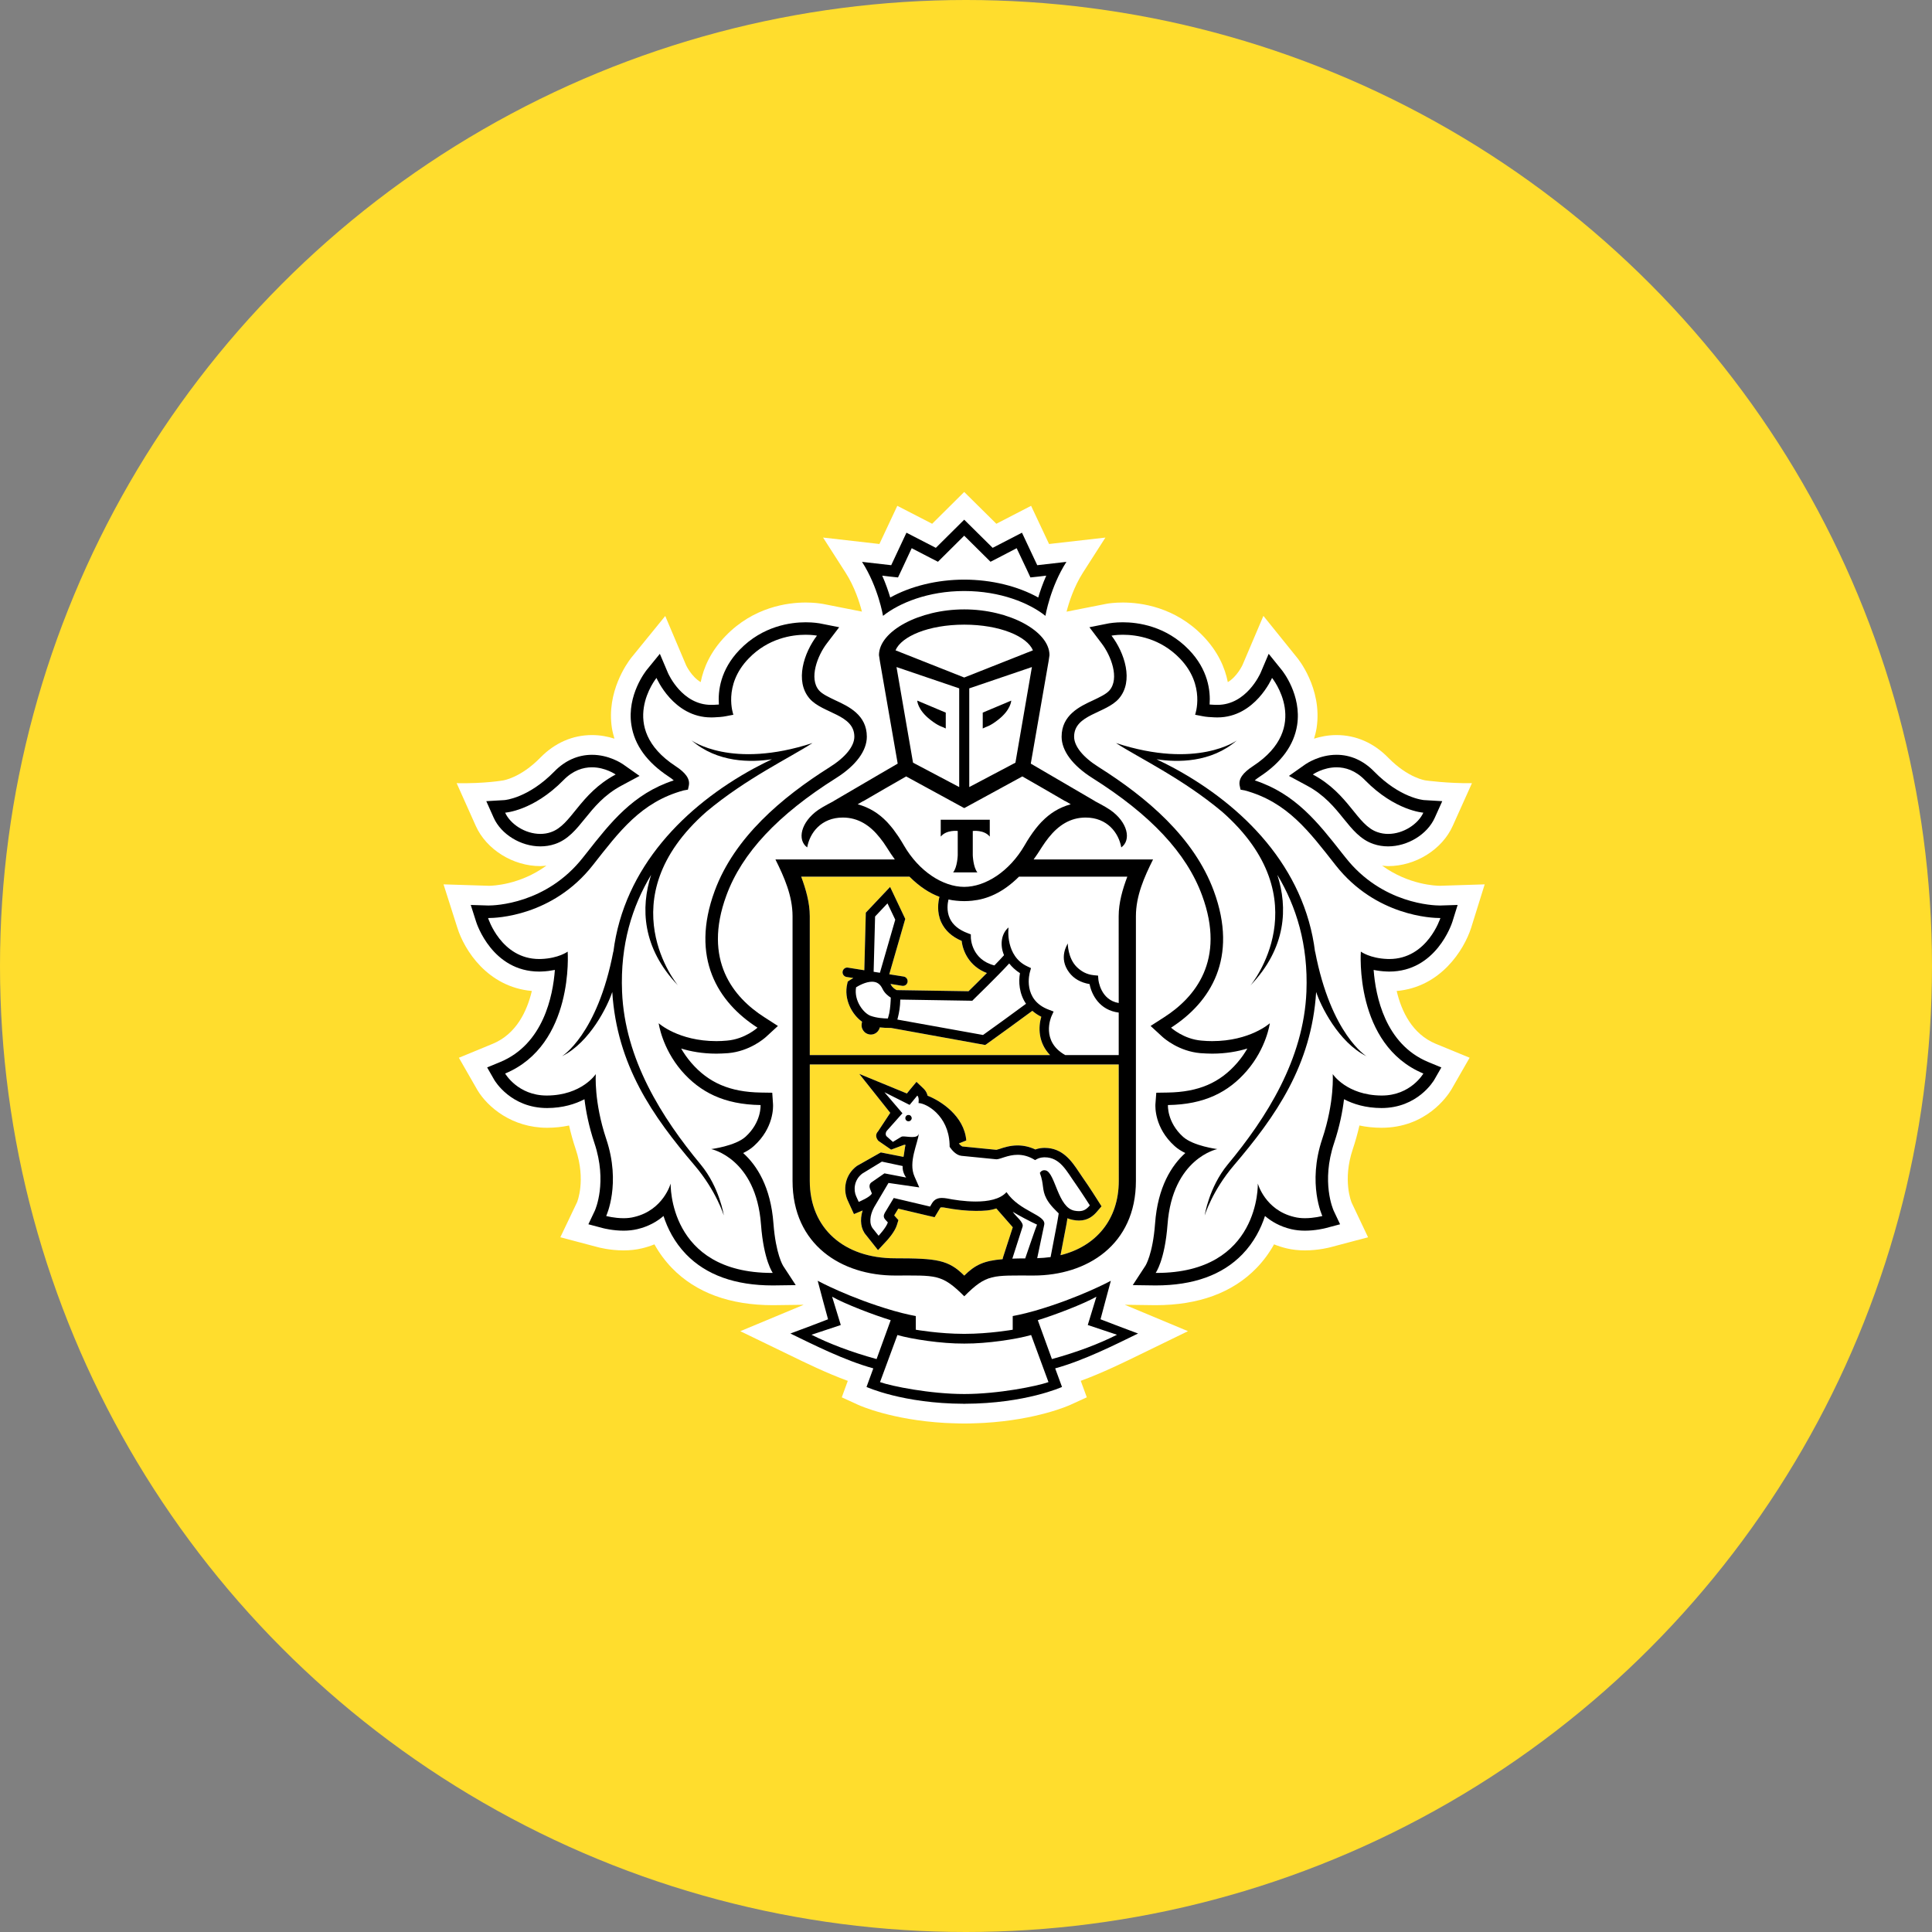 <svg width="512" height="512" viewBox="0 0 512 512" fill="none" xmlns="http://www.w3.org/2000/svg">
    <rect x="0" y="0" width="512" height="512" fill="#808080" stroke="none"/>
    <circle cx="256" cy="256" r="256" fill="#FFDD2D"/>
    <path fill-rule="evenodd" clip-rule="evenodd" d="M389.878 245.847L393.458 234.365L381.612 234.741C380.612 234.741 373.337 234.53 366.278 229.406C366.807 229.45 367.329 229.529 367.871 229.529C375.136 229.529 382.171 225.147 384.985 218.874L390.08 207.55C383.686 207.636 377.845 206.825 377.845 206.825C377.797 206.822 373.191 206.224 367.868 200.772C364.05 196.868 359.324 194.8 354.206 194.8C351.964 194.8 349.961 195.207 348.235 195.754C348.508 194.835 348.757 193.905 348.91 192.944C350.535 182.345 343.731 174.264 343.728 174.271L334.815 163.217L329.291 176.202C329.274 176.243 327.875 179.289 325.384 180.772C324.634 176.954 322.781 172.664 318.83 168.563C311.374 160.834 302.302 159.675 297.556 159.675C295.355 159.675 293.782 159.918 293.403 159.98L282.648 162.099C283.269 159.692 284.593 155.495 287.009 151.725L292.942 142.465L278.011 144.164L273.251 134.046L264.042 138.804L255.522 130.375L247.03 138.804L237.796 134.046L233.05 144.164L218.123 142.458L224.066 151.728C226.486 155.495 227.803 159.682 228.417 162.082L218.153 160.055L217.802 160C217.287 159.918 215.727 159.675 213.516 159.675C208.77 159.675 199.701 160.834 192.263 168.559C188.304 172.658 186.448 176.954 185.691 180.772C183.214 179.302 181.828 176.305 181.828 176.305L176.294 163.244L167.245 174.367C166.136 175.799 160.684 183.398 162.165 192.958C162.318 193.912 162.567 194.835 162.833 195.754C161.117 195.204 159.114 194.8 156.876 194.8C151.754 194.8 147.029 196.868 143.204 200.772C137.895 206.2 133.319 206.815 133.357 206.815C133.357 206.815 128.512 207.69 121.019 207.55L126.086 218.874C128.907 225.147 135.946 229.529 143.197 229.529C143.743 229.529 144.265 229.45 144.801 229.406C137.758 234.53 130.484 234.741 129.603 234.745L117.542 234.365L121.196 245.844C123.039 251.76 129.18 261.56 140.945 262.617C139.665 267.99 136.83 274.016 130.6 276.607L121.609 280.316L126.512 288.868C129.276 293.479 135.772 298.873 145.016 298.873C147.015 298.866 148.947 298.665 150.809 298.268C151.284 300.374 151.877 302.486 152.58 304.581C155.33 312.792 152.959 318.514 152.935 318.579L148.496 327.89L158.401 330.504C158.524 330.542 161.516 331.369 165.263 331.369C166.959 331.369 168.59 331.192 170.108 330.826C171.258 330.556 172.367 330.2 173.431 329.766C174.714 332.07 176.27 334.172 178.086 336.056C184.432 342.581 193.429 345.886 204.819 345.886H204.857L212.991 345.78L196.186 352.781L208.944 358.957C213.581 361.22 219.075 363.896 224.674 365.944L223.08 370.309L227.475 372.319C227.867 372.497 236.326 376.284 250.38 377.091C250.38 377.091 253.772 377.248 255.642 377.248C257.508 377.248 260.862 377.08 260.862 377.08C274.824 376.253 283.215 372.497 283.607 372.319L288.015 370.305L286.408 365.934C292.161 363.825 297.863 361.042 302.305 358.868L314.827 352.774L298.078 345.78L306.246 345.886C317.653 345.886 326.65 342.577 332.986 336.046C334.795 334.179 336.347 332.08 337.637 329.766C338.705 330.2 339.821 330.556 340.974 330.833C342.489 331.192 344.116 331.369 345.812 331.369C349.494 331.369 352.52 330.553 352.599 330.525L362.548 327.89L358.215 318.749C358.113 318.514 355.742 312.792 358.491 304.574C359.191 302.479 359.781 300.37 360.262 298.268C362.129 298.665 364.077 298.866 366.094 298.873C377.872 298.873 383.519 290.574 384.61 288.772L389.464 280.309L380.479 276.614C374.232 274.016 371.4 267.993 370.133 262.623C381.745 261.612 387.972 251.801 389.878 245.847Z" fill="white"/>
    <path fill-rule="evenodd" clip-rule="evenodd" d="M255.522 165.538C246.006 165.549 238.867 168.669 237.318 172.347L255.522 179.546L273.732 172.347C272.19 168.669 265.052 165.549 255.522 165.538Z" fill="white"/>
    <path fill-rule="evenodd" clip-rule="evenodd" d="M255.716 356.057H255.351C249.585 356.095 241.638 354.912 237.82 353.791L233.214 366.267C236.247 367.351 246.531 369.426 255.543 369.426C264.537 369.426 274.824 367.351 277.854 366.267L273.258 353.791C269.419 354.912 261.483 356.095 255.716 356.057Z" fill="white"/>
    <path fill-rule="evenodd" clip-rule="evenodd" d="M290.547 343.645C287.122 345.586 279.472 348.505 275.026 349.859L278.759 360.165C285.641 358.281 291.325 356.083 296.013 353.725L288.261 351.144L290.547 343.645Z" fill="white"/>
    <path fill-rule="evenodd" clip-rule="evenodd" d="M220.52 343.645L222.813 351.144L215.054 353.725C219.736 356.083 225.444 358.281 232.302 360.165L236.042 349.859C231.603 348.505 223.943 345.586 220.52 343.645Z" fill="white"/>
    <path fill-rule="evenodd" clip-rule="evenodd" d="M255.524 153.608C262.7 153.608 269.732 155.327 275.144 158.346C275.639 156.688 276.331 154.671 277.27 152.555L275.219 152.801L273.076 153.027L272.169 151.068L269.429 145.278L264.444 147.883L262.499 148.87L260.946 147.339L255.524 141.966L250.113 147.339L248.567 148.87L246.626 147.883L241.61 145.278L238.911 151.068L237.983 153.027L235.84 152.801L233.8 152.555C234.738 154.671 235.424 156.688 235.926 158.346C241.358 155.327 248.383 153.608 255.524 153.608Z" fill="white"/>
    <path fill-rule="evenodd" clip-rule="evenodd" d="M365.057 220.532C365.989 220.853 366.934 220.997 367.872 220.997C371.933 220.997 375.853 218.365 377.201 215.36C377.201 215.36 369.762 214.909 361.761 206.77C359.212 204.135 356.517 203.345 354.203 203.345C350.611 203.345 347.915 205.242 347.915 205.242C357.581 210.4 359.554 218.669 365.057 220.532Z" fill="white"/>
    <path fill-rule="evenodd" clip-rule="evenodd" d="M143.193 220.997C144.132 220.997 145.08 220.853 145.991 220.529C151.509 218.669 153.498 210.4 163.15 205.246C163.15 205.246 160.448 203.345 156.876 203.345C154.549 203.345 151.857 204.135 149.297 206.774C141.306 214.909 133.871 215.364 133.871 215.364C135.206 218.365 139.136 220.997 143.193 220.997Z" fill="white"/>
    <path fill-rule="evenodd" clip-rule="evenodd" d="M362.133 279.913C354.657 276.217 349.931 266.414 348.792 262.883C347.55 282.326 338.078 295.814 327.005 308.803C321.26 315.536 319.253 322.082 319.253 322.082C319.253 322.082 320.362 314.665 325.33 308.628C335.662 296.196 345.482 280.712 346.212 262.815C346.714 250.318 343.51 240.19 338.504 231.839C341.306 240.535 340.906 251.183 331.404 261.123C331.404 261.123 350.327 238.409 323.87 215.121C313.286 206.258 301.695 200.785 295.734 196.909C317.281 203.951 327.804 196.198 327.804 196.198C320.925 202.173 312.016 202.071 306.489 201.209C307.99 201.941 309.55 202.707 311.225 203.609C329.394 213.494 345.721 229.761 348.505 252.287V252.116C352.729 274.235 362.133 279.913 362.133 279.913ZM367.667 254.139C367.834 254.15 367.978 254.15 368.148 254.15C378.275 254.15 381.708 243.283 381.708 243.283H381.51C379.65 243.283 364.593 242.846 353.947 229.293C346.946 220.382 341.2 212.547 329.862 209.464L328.746 209.266L328.503 208.128C328.19 206.395 329.38 204.764 332.072 203.011C347.724 192.746 337.092 179.651 337.092 179.651C337.092 179.651 332.625 190.121 322.628 190.121C322.386 190.121 322.133 190.107 321.884 190.107C320.751 190.049 319.653 190.008 318.551 189.772L316.708 189.413C316.708 189.413 319.561 181.644 312.678 174.514C307.495 169.13 301.19 168.214 297.549 168.214C295.714 168.214 294.55 168.45 294.55 168.45C298.006 172.975 300.504 180.489 296.515 185.124C293.066 189.106 284.641 189.297 284.641 195.234C284.641 197.75 286.985 200.683 291.196 203.318C303.858 211.306 316.428 221.91 321.659 236.116C328.19 253.832 320.83 265.597 310.327 272.341C310.327 272.341 313.624 275.38 318.397 275.77C319.373 275.862 320.321 275.906 321.205 275.906C331.291 275.906 336.508 271.169 336.508 271.169C336.508 271.169 335.645 277.714 330.401 283.792C325.556 289.401 319.206 292.71 309.505 292.847C309.505 292.847 309.201 297.352 313.494 301.255C316.244 303.716 322.583 304.516 322.583 304.516C322.583 304.516 310.706 306.93 309.396 324.505C308.683 334.028 306.253 337.338 306.253 337.338H306.465C334.031 337.338 333.325 313.653 333.325 313.653C333.325 313.653 335.242 320.667 342.933 322.496C343.861 322.738 344.854 322.834 345.799 322.834C348.273 322.834 350.426 322.25 350.426 322.25C350.426 322.25 346.396 313.742 350.392 301.84C353.705 291.961 353.173 284.643 353.173 284.643C353.173 284.643 356.882 290.269 366.094 290.321H366.186C373.853 290.321 377.194 284.499 377.194 284.499C358.816 276.853 360.631 252.188 360.631 252.188C360.631 252.188 363.016 253.972 367.667 254.139Z" fill="white"/>
    <path fill-rule="evenodd" clip-rule="evenodd" d="M184.044 308.803C172.971 295.814 163.503 282.326 162.251 262.883C161.108 266.414 156.399 276.217 148.927 279.913C148.927 279.913 158.32 274.235 162.541 252.116V252.287C165.335 229.765 181.659 213.494 199.831 203.612C201.496 202.703 203.069 201.941 204.56 201.213C199.036 202.071 190.127 202.173 183.252 196.198C183.252 196.198 193.775 203.951 215.315 196.909C209.354 200.789 197.774 206.258 187.19 215.121C160.726 238.409 179.652 261.126 179.652 261.126C170.136 251.183 169.754 240.539 172.552 231.839C167.539 240.19 164.336 250.318 164.851 262.815C165.574 280.712 175.391 296.193 185.702 308.632C190.694 314.665 191.816 322.079 191.816 322.079C191.816 322.079 189.786 315.536 184.044 308.803ZM188.473 304.516C188.473 304.516 194.815 303.72 197.569 301.252C201.858 297.352 201.551 292.847 201.551 292.847C191.851 292.71 185.504 289.401 180.632 283.795C175.418 277.714 174.551 271.169 174.551 271.169C174.551 271.169 179.765 275.906 189.837 275.906C190.741 275.906 191.683 275.862 192.656 275.77C197.436 275.38 200.742 272.345 200.742 272.345C190.23 265.597 182.867 253.835 189.39 236.116C194.621 221.913 207.188 211.306 219.857 203.315C224.06 200.683 226.404 197.75 226.404 195.234C226.404 189.297 217.99 189.106 214.544 185.124C210.555 180.489 213.053 172.975 216.503 168.45C216.503 168.45 215.353 168.214 213.507 168.214C209.87 168.214 203.567 169.13 198.385 174.514C191.489 181.644 194.348 189.413 194.348 189.413L192.506 189.772C191.407 190.005 190.298 190.049 189.168 190.111C188.909 190.111 188.681 190.121 188.439 190.121C178.414 190.121 173.971 179.654 173.971 179.654C173.971 179.654 163.346 192.746 178.99 203.011C181.682 204.764 182.867 206.395 182.553 208.128L182.31 209.262L181.174 209.464C169.853 212.547 164.104 220.382 157.092 229.293C146.453 242.842 131.416 243.283 129.543 243.283H129.338C129.338 243.283 132.77 254.15 142.904 254.15C143.065 254.15 143.215 254.15 143.386 254.139C148.043 253.972 150.431 252.188 150.431 252.188C150.431 252.188 152.233 276.853 133.863 284.496C133.863 284.496 137.21 290.324 144.873 290.324H144.965C154.181 290.269 157.887 284.643 157.887 284.643C157.887 284.643 157.351 291.965 160.654 301.84C164.649 313.745 160.64 322.253 160.64 322.253C160.64 322.253 162.783 322.834 165.257 322.834C166.216 322.834 167.198 322.738 168.12 322.496C175.8 320.667 177.725 313.653 177.725 313.653C177.725 313.653 177.022 337.338 204.591 337.338H204.789C204.789 337.338 202.377 334.028 201.667 324.502C200.36 306.93 188.473 304.516 188.473 304.516Z" fill="white"/>
    <path fill-rule="evenodd" clip-rule="evenodd" d="M249.3 217.24H262.297V221.708C260.768 219.831 257.793 220.214 257.793 220.214V226.654C257.793 226.654 257.902 229.822 259.014 231.193H252.583C253.708 229.822 253.808 226.654 253.808 226.654V220.214C253.808 220.214 250.842 219.831 249.3 221.708V217.24ZM235.14 217.91C235.594 218.395 236.038 218.922 236.467 219.455C236.57 219.578 236.662 219.687 236.764 219.831C237.16 220.357 237.559 220.918 237.945 221.489C238.03 221.602 238.112 221.738 238.204 221.868C238.665 222.569 239.101 223.29 239.535 224.035C243.513 230.913 249.873 235.021 255.52 235.031C261.174 235.021 267.527 230.913 271.516 224.035C271.956 223.27 272.403 222.531 272.864 221.838C272.932 221.738 273.007 221.636 273.068 221.533C273.464 220.942 273.874 220.367 274.304 219.81C274.396 219.687 274.481 219.578 274.563 219.476C275.007 218.922 275.464 218.389 275.931 217.893C276.01 217.814 276.078 217.739 276.153 217.674C278.18 215.596 280.592 214.013 283.755 213.138L282.346 212.315H282.267L276.672 209.06L270.922 205.762L255.561 214.14L255.52 214.105L255.493 214.14L240.128 205.762L234.383 209.06L228.776 212.315H228.712L227.292 213.138C230.455 214.013 232.861 215.579 234.894 217.66C234.983 217.739 235.045 217.831 235.14 217.91Z" fill="white"/>
    <path fill-rule="evenodd" clip-rule="evenodd" d="M250.633 188.849V193.053L249.827 192.684C249.79 192.653 248.606 192.387 246.545 190.749C243.143 188.107 243.075 185.666 243.075 185.666L250.633 188.849ZM254.198 208.575V182.423L237.582 176.776L241.963 202.118L254.198 208.575Z" fill="white"/>
    <path fill-rule="evenodd" clip-rule="evenodd" d="M260.439 188.849L267.996 185.666C267.996 185.666 267.932 188.107 264.516 190.749C262.462 192.387 261.278 192.653 261.237 192.684L260.439 193.053V188.849ZM269.102 202.118L273.469 176.776L256.863 182.423V208.575L269.102 202.118Z" fill="white"/>
    <path fill-rule="evenodd" clip-rule="evenodd" d="M230.7 269.201C232.314 269.789 234.279 269.911 235.286 269.911C235.323 269.789 235.378 269.635 235.425 269.447C235.514 269.149 235.599 268.852 235.661 268.527C235.944 267.078 236.043 265.441 236.067 264.381C235.388 263.954 234.422 263.202 233.883 262.074C233.269 260.775 232.385 260.167 231.103 260.167C229.43 260.167 227.639 261.175 226.865 261.647C226.254 265.263 228.915 268.541 230.7 269.201Z" fill="white"/>
    <path fill-rule="evenodd" clip-rule="evenodd" d="M267.454 255.33C264.37 258.693 258.324 264.545 258.034 264.836L257.669 265.205L238.582 264.904C238.568 266.797 238.261 268.407 237.964 269.59C237.916 269.785 237.862 269.99 237.81 270.195L260.514 274.287C262.875 272.632 269.375 267.874 271.904 266.011C270.068 263.325 269.894 260.139 270.307 257.897C269.099 257.128 268.185 256.253 267.454 255.33Z" fill="white"/>
    <path fill-rule="evenodd" clip-rule="evenodd" d="M270.042 232.328C265.644 236.697 261.426 238.32 257.66 238.693C256.97 238.764 256.281 238.809 255.582 238.809H255.486C254.783 238.809 254.087 238.764 253.408 238.693C252.746 238.634 252.057 238.529 251.364 238.371C251.119 239.356 250.805 241.407 251.699 243.358C252.497 245.122 254.118 246.435 256.482 247.313L257.277 247.624L257.291 248.482C257.291 248.735 257.479 254.3 263.529 255.845C264.518 254.826 265.415 253.904 266.081 253.131C264.846 250.215 265.494 247.238 267.288 245.782C267.21 246.09 266.422 253.391 272.263 256.105L273.225 256.563L272.939 257.588C272.843 257.896 270.895 264.965 277.972 267.593L279.224 268.068L278.668 269.285C278.545 269.555 275.771 275.964 282.305 279.608H296.472V268.338C291.432 267.723 289.303 263.666 288.751 260.794C286.406 260.391 284.598 259.38 283.353 257.729C280.381 253.808 282.936 250.215 282.97 250.02C282.964 250.051 282.97 253.873 285.325 256.235C286.495 257.369 287.873 258.255 289.965 258.453L290.995 258.545L291.084 259.602C291.101 259.824 291.668 265.002 296.472 265.812L296.462 242.791C296.462 239.226 297.499 235.64 298.748 232.328H270.042Z" fill="white"/>
    <path fill-rule="evenodd" clip-rule="evenodd" d="M231.905 242.876L231.519 257.533L233.184 257.79L237.251 243.724L235.187 239.397L231.905 242.876Z" fill="white"/>
    <path fill-rule="evenodd" clip-rule="evenodd" d="M240.721 297.143C240.247 297.129 239.899 296.726 239.93 296.251C239.967 295.796 240.353 295.437 240.82 295.478C241.298 295.495 241.632 295.916 241.619 296.364C241.574 296.828 241.175 297.184 240.721 297.143ZM276.749 310.118C276.876 310.118 277.015 310.135 277.152 310.17C279.684 310.894 280.322 320.031 284.761 320.844C285.197 320.937 285.597 320.964 285.948 320.964C287.234 320.964 287.999 320.417 288.824 319.44C288.824 319.44 286.589 315.926 284.921 313.55C282.7 310.447 280.98 306.697 276.848 306.697C276.749 306.697 276.63 306.697 276.528 306.71C275.169 306.779 274.33 307.445 274.33 307.445C272.655 306.389 271.095 306.034 269.69 306.034C267.103 306.034 265.09 307.223 264.08 307.223H264.043L254.816 306.311C253.376 306.17 252.234 304.714 251.824 304.147C251.722 303.99 251.664 303.901 251.664 303.901C251.664 303.648 251.664 303.391 251.65 303.162C251.34 295.605 245.498 292.371 243.417 292.32C243.417 292.32 243.662 290.881 243.103 290.334L241.063 292.809L234.392 289.452L239.155 295.027L235.122 299.563C234.614 300.079 234.678 300.777 234.89 301.074L236.63 302.616L238.841 301.272C238.95 301.19 239.155 301.163 239.397 301.163C240.008 301.163 240.926 301.323 241.748 301.323C242.652 301.323 243.427 301.132 243.522 300.284C243.246 303.087 240.65 307.955 242.352 311.783L243.618 314.671L235.46 313.495L231.642 319.953C230.465 322.102 230.28 324.427 231.413 325.695L232.839 327.482C232.839 327.482 234.846 325.357 235.293 323.955L234.644 323.241C234.099 322.639 234.126 322.102 234.46 321.456L236.856 317.478L246.481 319.751L246.989 318.883C247.644 317.792 248.586 317.471 249.617 317.471C250.043 317.471 250.476 317.522 250.93 317.594C252.718 317.946 255.659 318.421 258.601 318.421C261.825 318.421 265.029 317.843 266.738 315.926C270.225 321.104 277.292 321.928 276.736 324.56L274.873 333.434C276.104 333.379 277.292 333.3 278.418 333.143L280.189 323.914C280.383 322.906 280.567 321.555 280.567 321.555C279.888 320.862 278.237 319.399 277.306 317.618C276.06 315.218 276.736 313.964 275.576 310.843C275.576 310.843 275.934 310.118 276.749 310.118Z" fill="white"/>
    <path fill-rule="evenodd" clip-rule="evenodd" d="M227.566 318.513C227.566 318.513 230.759 317.197 231.042 316.26L230.616 315.194C230.312 314.496 230.353 313.745 230.94 313.338L234.383 310.949L240.135 312.059C240.135 312.059 239.095 310.75 239.197 309.007L233.704 307.841L228.524 311.003C226.303 312.665 226.143 315.385 226.876 316.999L227.566 318.513Z" fill="white"/>
    <path fill-rule="evenodd" clip-rule="evenodd" d="M268.277 333.55C269.304 333.509 270.447 333.492 271.692 333.492C271.692 333.492 274.654 324.814 274.821 324.54C273.163 323.805 269.714 321.973 268.383 321.136C269.266 322.455 271.399 323.956 270.976 325.118L268.277 333.55Z" fill="white"/>
    <path fill-rule="evenodd" clip-rule="evenodd" d="M296.469 282.094H214.6V312.943C214.6 325.563 223.714 333.459 237.164 333.459C248.396 333.459 251.362 333.9 255.541 338.053C258.421 335.175 260.803 334.101 265.696 333.702L265.812 333.223L268.391 325.231C268.248 325.05 264.027 320.251 264.027 320.251C262.355 320.808 260.95 320.9 258.592 320.9C256.166 320.9 253.436 320.617 250.464 320.059C250.167 319.991 249.888 319.961 249.611 319.961C249.246 319.961 249.222 319.991 249.127 320.169L248.615 321.017L247.676 322.572L245.909 322.162L238.051 320.309L236.973 322.09L237.133 322.282L238.089 323.338L237.665 324.712C237.085 326.51 235.212 328.608 234.639 329.189L232.677 331.299L230.886 329.032L229.541 327.344C228.129 325.758 227.801 323.338 228.596 320.794C228.579 320.808 228.552 320.822 228.518 320.825L226.303 321.745L225.307 319.574L224.608 318.036C223.403 315.329 223.847 311.374 227.095 308.981L233.418 305.402L239.436 306.589C239.58 306.011 239.795 303.939 239.969 303.413C239.849 303.399 239.743 303.372 239.624 303.372L236.158 304.671L232.81 302.357C232.81 302.357 231.503 301.096 232.691 299.834L235.925 294.919L227.719 284.6L240.33 289.788L241.173 288.749L242.872 286.705L244.807 288.547C245.353 289.074 245.667 289.723 245.82 290.373C249.294 291.73 255.524 295.729 256.074 302.234L254.125 303.013V303.061C254.572 303.591 254.941 303.81 255.057 303.83L264.058 304.716C264.29 304.678 264.57 304.575 264.89 304.483C266.013 304.1 267.688 303.546 269.681 303.546C271.305 303.546 272.871 303.919 274.379 304.627C274.935 304.415 275.618 304.261 276.41 304.21L276.843 304.199C281.661 304.199 284.059 307.806 285.98 310.687C286.301 311.186 286.622 311.654 286.956 312.119C288.635 314.498 290.836 317.978 290.924 318.128L291.917 319.68L290.703 321.099C289.768 322.182 288.359 323.457 285.946 323.457C285.448 323.457 284.902 323.403 284.315 323.29C283.804 323.194 283.333 323.04 282.882 322.849C282.817 323.327 282.715 323.895 282.626 324.384L281.05 332.635C290.491 330.311 296.486 323.17 296.486 312.943L296.469 282.094Z" fill="#FFDD2D"/>
    <path fill-rule="evenodd" clip-rule="evenodd" d="M214.598 279.608H278.274C275.094 276.316 275.142 272.15 275.951 269.442C275.022 268.998 274.258 268.465 273.579 267.877C271.088 269.716 263.493 275.257 261.507 276.645L261.081 276.932L236.091 272.406H235.586C234.985 272.406 234.108 272.382 233.146 272.266C232.876 273.401 231.904 274.17 230.792 274.17C230.662 274.17 230.522 274.159 230.393 274.132C229.741 274.019 229.171 273.688 228.792 273.141C228.403 272.601 228.25 271.962 228.356 271.302L228.448 270.762C225.875 268.943 223.493 264.879 224.548 260.596L224.65 260.145L225.015 259.882C225.066 259.844 225.496 259.547 226.144 259.181L224.329 258.901C223.65 258.781 223.193 258.145 223.299 257.475C223.415 256.795 224.053 256.31 224.722 256.44L229.048 257.123L229.444 241.865L235.879 235.042L239.899 243.516L235.657 258.197L239.482 258.798C240.155 258.904 240.615 259.537 240.513 260.23C240.414 260.846 239.888 261.259 239.288 261.259C239.223 261.259 239.155 261.259 239.09 261.253L235.981 260.75C236.023 260.846 236.084 260.901 236.121 260.996C236.452 261.683 237.186 262.169 237.616 262.384L256.666 262.688C257.474 261.902 259.47 259.94 261.531 257.865C256.839 256.081 255.137 252.037 254.854 249.347C252.233 248.229 250.425 246.555 249.422 244.377C248.2 241.68 248.634 238.976 248.961 237.664C246.419 236.738 243.751 235.042 241.021 232.328H212.322C213.554 235.64 214.598 239.226 214.598 242.791V279.608Z" fill="#FFDD2D"/>
    <path fill-rule="evenodd" clip-rule="evenodd" d="M240.814 295.479C240.347 295.434 239.961 295.798 239.924 296.257C239.893 296.733 240.241 297.138 240.715 297.148C241.169 297.186 241.568 296.836 241.613 296.367C241.626 295.918 241.292 295.496 240.814 295.479Z" fill="black"/>
    <path fill-rule="evenodd" clip-rule="evenodd" d="M278.767 360.167L275.028 349.862C279.477 348.504 287.127 345.585 290.556 343.644L288.27 351.143L296.015 353.724C291.331 356.079 285.65 358.277 278.767 360.167ZM255.548 369.43C246.534 369.43 236.25 367.352 233.216 366.272L237.823 353.792C241.641 354.91 249.588 356.096 255.354 356.059H255.719C261.485 356.096 269.422 354.91 273.26 353.792L277.857 366.272C274.827 367.352 264.539 369.43 255.548 369.43ZM215.057 353.724L222.816 351.143L220.52 343.644C223.942 345.585 231.606 348.504 236.045 349.862L232.302 360.167C225.444 358.277 219.739 356.079 215.057 353.724ZM296.364 351.434L291.648 349.622L292.952 344.738L294.385 339.419C294.385 339.419 286.028 343.962 274.25 347.37C270.91 348.327 268.381 348.768 268.381 348.768V352.391C268.381 352.391 262.083 353.485 255.719 353.485H255.354C248.984 353.485 242.695 352.391 242.695 352.391V348.768C242.695 348.768 240.16 348.327 236.823 347.37C225.048 343.962 216.699 339.419 216.699 339.419L218.111 344.738L219.442 349.622L214.71 351.434L209.462 353.396C215.474 356.308 223.809 360.54 231.435 362.632L229.637 367.557C229.637 367.557 239.31 371.97 255.426 372.011V372.021H255.644V372.011C271.776 371.97 281.443 367.557 281.443 367.557L279.634 362.632C287.263 360.54 295.613 356.308 301.598 353.396L296.364 351.434Z" fill="black"/>
    <path fill-rule="evenodd" clip-rule="evenodd" d="M235.839 152.8L237.982 153.026L238.91 151.067L241.609 145.28L246.625 147.878L248.566 148.873L255.523 141.961L260.945 147.338L262.497 148.873L264.442 147.878L269.427 145.28L272.167 151.067L273.075 153.026L275.218 152.8L277.268 152.554C276.33 154.67 275.638 156.683 275.143 158.348C269.731 155.326 262.699 153.607 255.523 153.607C248.382 153.607 241.356 155.326 235.924 158.348C235.423 156.683 234.737 154.67 233.799 152.554L235.839 152.8ZM255.523 156.625C265.125 156.625 272.806 159.814 277.05 163.208C277.05 163.208 278.309 155.606 282.612 148.9L274.88 149.782L270.833 141.171L263.064 145.184L255.523 137.723L248.006 145.184L240.22 141.171L236.18 149.782L228.449 148.9C232.755 155.606 234.01 163.208 234.01 163.208C238.282 159.814 245.939 156.625 255.523 156.625Z" fill="black"/>
    <path fill-rule="evenodd" clip-rule="evenodd" d="M377.208 284.498C377.208 284.498 373.867 290.326 366.197 290.326H366.101C356.896 290.271 353.183 284.645 353.183 284.645C353.183 284.645 353.716 291.963 350.402 301.841C346.407 313.747 350.437 322.251 350.437 322.251C350.437 322.251 348.284 322.836 345.81 322.836C344.865 322.836 343.875 322.74 342.944 322.497C335.253 320.669 333.335 313.655 333.335 313.655C333.335 313.655 334.041 337.339 306.475 337.339H306.261C306.261 337.339 308.69 334.03 309.407 324.507C310.717 306.931 322.594 304.518 322.594 304.518C322.594 304.518 316.255 303.721 313.508 301.257C309.212 297.353 309.516 292.848 309.516 292.848C319.213 292.712 325.57 289.403 330.411 283.793C335.656 277.716 336.519 271.17 336.519 271.17C336.519 271.17 331.302 275.908 321.219 275.908C320.332 275.908 319.383 275.863 318.411 275.771C313.637 275.381 310.342 272.346 310.342 272.346C320.84 265.599 328.204 253.833 321.673 236.117C316.439 221.915 303.869 211.308 291.21 203.316C287 200.684 284.652 197.752 284.652 195.232C284.652 189.299 293.077 189.107 296.526 185.125C300.515 180.49 298.014 172.977 294.561 168.451C294.561 168.451 295.724 168.215 297.56 168.215C301.2 168.215 307.506 169.131 312.689 174.515C319.568 181.645 316.715 189.415 316.715 189.415L318.558 189.774C319.66 190.006 320.758 190.051 321.898 190.109C322.144 190.109 322.396 190.122 322.638 190.122C332.636 190.122 337.106 179.652 337.106 179.652C337.106 179.652 347.731 192.748 332.083 203.012C329.391 204.766 328.204 206.396 328.514 208.129L328.76 209.267L329.872 209.466C341.214 212.546 346.953 220.387 353.961 229.294C364.607 242.847 379.661 243.285 381.517 243.285H381.718C381.718 243.285 378.286 254.151 368.159 254.151C367.988 254.151 367.845 254.151 367.678 254.141C363.027 253.973 360.639 252.189 360.639 252.189C360.639 252.189 358.827 276.855 377.208 284.498ZM368.159 257.477C380.572 257.477 384.728 244.827 384.898 244.283L386.288 239.822L381.633 239.969H381.616C379.975 239.969 366.275 239.604 356.565 227.24L355.647 226.091C349.3 218.011 343.285 210.32 332.523 206.813C332.834 206.53 333.281 206.188 333.891 205.788C339.603 202.028 342.923 197.458 343.756 192.153C344.977 184.175 339.893 177.81 339.671 177.55L336.215 173.268L334.055 178.347C333.909 178.665 330.282 186.796 322.638 186.796H322.069C321.547 186.769 321.045 186.749 320.557 186.708C320.823 183.081 320.165 177.468 315.081 172.198C308.97 165.86 301.477 164.91 297.56 164.91C295.465 164.91 294.073 165.17 293.919 165.184L288.702 166.223L291.92 170.475C294.448 173.753 296.738 179.803 294.021 182.961C293.152 183.97 291.367 184.783 289.657 185.604C286.143 187.22 281.339 189.487 281.339 195.232C281.339 198.952 284.222 202.845 289.446 206.154C304.902 215.892 314.439 226.054 318.558 237.273C324.931 254.527 316.616 264.368 308.543 269.557L304.92 271.888L308.093 274.807C308.52 275.183 312.392 278.605 318.124 279.097C319.209 279.169 320.247 279.227 321.219 279.227C324.887 279.227 328.016 278.649 330.558 277.873C329.862 279.097 328.995 280.351 327.917 281.609C323.304 286.965 317.626 289.403 309.461 289.536L306.428 289.584L306.196 292.633C306.165 293.248 305.94 298.902 311.276 303.707C312.095 304.453 313.081 305.065 314.119 305.564C310.495 308.832 306.817 314.523 306.104 324.268C305.5 332.403 303.565 335.414 303.541 335.445L300.191 340.572L306.25 340.654C316.261 340.654 323.928 337.889 329.241 332.403C332.38 329.159 334.178 325.495 335.236 322.251C336.979 323.738 339.228 325.044 342.162 325.737C343.275 325.997 344.489 326.141 345.81 326.141C348.638 326.141 351.007 325.54 351.269 325.474L355.139 324.446L353.429 320.829C353.303 320.539 350.075 313.275 353.548 302.921C355.043 298.44 355.807 294.431 356.179 291.307C358.615 292.578 361.881 293.628 366.098 293.641C375.676 293.641 379.9 286.473 380.087 286.173L381.974 282.881L378.477 281.438C367.064 276.69 364.535 263.941 364.03 257.04C365.061 257.241 366.241 257.422 367.572 257.46L368.159 257.477Z" fill="black"/>
    <path fill-rule="evenodd" clip-rule="evenodd" d="M354.201 203.346C356.514 203.346 359.21 204.136 361.758 206.774C369.76 214.91 377.201 215.364 377.201 215.364C375.85 218.365 371.93 220.997 367.87 220.997C366.931 220.997 365.986 220.854 365.055 220.529C359.547 218.67 357.578 210.401 347.912 205.247C347.912 205.247 350.608 203.346 354.201 203.346ZM346.336 208.186C350.966 210.657 353.665 213.97 356.029 216.906C358.356 219.774 360.557 222.529 364.014 223.677C365.239 224.098 366.542 224.299 367.87 224.299C373.046 224.299 378.252 221.124 380.224 216.725L382.21 212.319L377.406 212.032C377.181 212.028 371.002 211.461 364.133 204.43C361.305 201.541 357.882 200.027 354.201 200.027C349.7 200.027 346.363 202.28 345.995 202.512L341.583 205.626L346.336 208.186Z" fill="black"/>
    <path fill-rule="evenodd" clip-rule="evenodd" d="M348.51 252.117V252.288C345.726 229.763 329.399 213.496 311.23 203.61C309.551 202.708 307.995 201.942 306.494 201.211C312.021 202.072 320.93 202.175 327.809 196.2C327.809 196.2 317.286 203.952 295.739 196.911C301.7 200.787 313.291 206.259 323.878 215.123C350.328 238.411 331.405 261.124 331.405 261.124C340.911 251.184 341.307 240.537 338.509 231.841C343.515 240.191 346.715 250.319 346.217 262.816C345.49 280.714 335.667 296.194 325.335 308.63C320.371 314.666 319.262 322.084 319.262 322.084C319.262 322.084 321.265 315.538 327.011 308.804C338.086 295.815 347.555 282.327 348.797 262.885C349.94 266.416 354.658 276.219 362.141 279.914C362.141 279.914 352.738 274.236 348.51 252.117Z" fill="black"/>
    <path fill-rule="evenodd" clip-rule="evenodd" d="M204.596 337.339C177.027 337.339 177.73 313.655 177.73 313.655C177.73 313.655 175.805 320.669 168.125 322.497C167.204 322.74 166.221 322.836 165.262 322.836C162.788 322.836 160.645 322.251 160.645 322.251C160.645 322.251 164.655 313.747 160.659 301.841C157.356 291.966 157.892 284.645 157.892 284.645C157.892 284.645 154.186 290.271 144.97 290.326H144.878C137.215 290.326 133.868 284.498 133.868 284.498C152.235 276.855 150.437 252.189 150.437 252.189C150.437 252.189 148.048 253.973 143.391 254.141C143.22 254.151 143.07 254.151 142.909 254.151C132.776 254.151 129.343 243.285 129.343 243.285H129.548C131.421 243.285 146.458 242.844 157.097 229.294C164.109 220.383 169.855 212.549 181.179 209.466L182.315 209.264L182.558 208.129C182.872 206.396 181.688 204.766 178.995 203.012C163.351 192.748 173.976 179.656 173.976 179.656C173.976 179.656 178.419 190.122 188.444 190.122C188.686 190.122 188.914 190.112 189.174 190.112C190.3 190.051 191.412 190.006 192.511 189.774L194.353 189.415C194.353 189.415 191.491 181.645 198.39 174.515C203.573 169.131 209.872 168.215 213.512 168.215C215.358 168.215 216.504 168.451 216.504 168.451C213.058 172.977 210.561 180.49 214.546 185.125C217.995 189.107 226.41 189.299 226.41 195.232C226.41 197.752 224.066 200.684 219.862 203.316C207.193 211.308 194.626 221.915 189.396 236.117C182.872 253.837 190.235 265.599 200.748 272.346C200.748 272.346 197.441 275.381 192.661 275.771C191.689 275.863 190.747 275.908 189.843 275.908C179.77 275.908 174.556 271.17 174.556 271.17C174.556 271.17 175.423 277.716 180.637 283.797C185.509 289.403 191.856 292.712 201.556 292.848C201.556 292.848 201.863 297.353 197.574 301.253C194.821 303.721 188.478 304.518 188.478 304.518C188.478 304.518 200.365 306.931 201.672 324.504C202.382 334.03 204.794 337.339 204.794 337.339H204.596ZM207.527 335.445C207.517 335.414 205.593 332.403 204.975 324.268C204.255 314.519 200.577 308.832 196.943 305.564C197.994 305.065 198.966 304.453 199.785 303.707C205.122 298.902 204.897 293.248 204.859 292.633L204.654 289.584L201.597 289.536C193.456 289.403 187.768 286.965 183.155 281.609C182.084 280.351 181.217 279.097 180.514 277.873C183.052 278.649 186.161 279.227 189.843 279.227C190.829 279.227 191.856 279.169 192.941 279.097C198.673 278.605 202.552 275.187 202.982 274.807L206.156 271.888L202.535 269.557C194.432 264.368 186.151 254.527 192.511 237.273C196.633 226.054 206.156 215.892 221.636 206.154C226.86 202.845 229.719 198.952 229.719 195.232C229.719 189.487 224.929 187.22 221.414 185.604C219.702 184.783 217.917 183.97 217.05 182.961C214.328 179.803 216.621 173.753 219.149 170.475L222.39 166.223L217.143 165.184C216.989 165.167 215.614 164.91 213.512 164.91C209.595 164.91 202.116 165.86 196.008 172.198C190.917 177.472 190.249 183.081 190.511 186.708C190.02 186.749 189.525 186.769 189.003 186.796H188.444C180.78 186.796 177.16 178.665 177.02 178.347L174.867 173.268L171.376 177.55C171.182 177.81 166.084 184.175 167.326 192.153C168.149 197.458 171.475 202.028 177.184 205.788C177.805 206.188 178.238 206.53 178.549 206.813C167.773 210.32 161.765 218.011 155.418 226.091L154.504 227.24C144.807 239.604 131.076 239.969 129.435 239.969L124.757 239.822L126.18 244.283C126.347 244.827 130.486 257.477 142.909 257.477L143.507 257.46C144.824 257.422 146.001 257.241 147.049 257.04C146.536 263.937 144.002 276.69 132.585 281.438L129.098 282.881L130.984 286.173C131.165 286.473 135.403 293.641 144.998 293.641C149.191 293.628 152.453 292.578 154.893 291.31C155.261 294.431 156.029 298.44 157.527 302.921C161 313.275 157.766 320.539 157.643 320.829L155.927 324.446L159.803 325.474C160.059 325.54 162.444 326.141 165.262 326.141C166.579 326.141 167.797 325.997 168.899 325.737C171.837 325.044 174.11 323.738 175.836 322.251C176.887 325.495 178.692 329.159 181.824 332.403C187.15 337.889 194.811 340.654 204.818 340.654L210.882 340.572L207.527 335.445Z" fill="black"/>
    <path fill-rule="evenodd" clip-rule="evenodd" d="M149.299 206.771C151.858 204.136 154.55 203.343 156.877 203.343C160.449 203.343 163.155 205.247 163.155 205.247C153.499 210.401 151.506 218.67 145.992 220.533C145.082 220.857 144.136 220.994 143.194 220.994C139.137 220.994 135.21 218.366 133.869 215.364C133.869 215.364 141.308 214.91 149.299 206.771ZM143.194 224.299C144.525 224.299 145.825 224.101 147.054 223.681C150.517 222.529 152.718 219.777 155.041 216.906C157.42 213.973 160.088 210.657 164.721 208.186L169.488 205.626L165.062 202.509C164.694 202.276 161.374 200.031 156.877 200.031C153.185 200.031 149.759 201.541 146.934 204.43C140.055 211.464 133.893 212.028 133.671 212.035L128.874 212.319L130.843 216.728C132.825 221.124 138.022 224.299 143.194 224.299Z" fill="black"/>
    <path fill-rule="evenodd" clip-rule="evenodd" d="M164.854 262.816C164.339 250.319 167.543 240.191 172.555 231.841C169.761 240.537 170.139 251.184 179.659 261.128C179.659 261.128 160.729 238.411 187.196 215.123C197.777 206.259 209.357 200.787 215.318 196.911C193.778 203.952 183.259 196.2 183.259 196.2C190.131 202.175 199.043 202.072 204.567 201.211C203.072 201.942 201.503 202.705 199.835 203.61C181.658 213.496 165.342 229.763 162.544 252.288V252.117C158.323 274.236 148.926 279.914 148.926 279.914C156.402 276.219 161.111 266.416 162.257 262.885C163.506 282.327 172.975 295.815 184.047 308.804C189.793 315.538 191.816 322.084 191.816 322.084C191.816 322.084 190.693 314.666 185.705 308.63C175.39 296.198 165.577 280.714 164.854 262.816Z" fill="black"/>
    <path fill-rule="evenodd" clip-rule="evenodd" d="M249.303 217.242V221.709C250.845 219.833 253.81 220.215 253.81 220.215V226.655C253.81 226.655 253.711 229.824 252.585 231.195H259.017C257.904 229.824 257.795 226.655 257.795 226.655V220.215C257.795 220.215 260.771 219.833 262.299 221.709V217.242H249.303Z" fill="black"/>
    <path fill-rule="evenodd" clip-rule="evenodd" d="M246.547 190.75C248.605 192.384 249.792 192.657 249.829 192.682L250.635 193.054V188.85L243.077 185.667C243.077 185.667 243.142 188.105 246.547 190.75Z" fill="black"/>
    <path fill-rule="evenodd" clip-rule="evenodd" d="M264.512 190.75C267.928 188.105 267.992 185.667 267.992 185.667L260.435 188.85V193.054L261.233 192.682C261.274 192.657 262.458 192.384 264.512 190.75Z" fill="black"/>
    <path fill-rule="evenodd" clip-rule="evenodd" d="M255.526 179.548L237.323 172.343C238.872 168.672 246.01 165.548 255.526 165.537C265.056 165.548 272.194 168.672 273.736 172.343L255.526 179.548ZM269.099 202.118L256.864 208.579V182.423L273.467 176.776L269.099 202.118ZM276.677 209.061L282.273 212.315H282.352L283.758 213.139C280.598 214.014 278.186 215.596 276.159 217.675C276.084 217.739 276.019 217.815 275.937 217.893C275.473 218.389 275.012 218.922 274.569 219.476C274.49 219.578 274.402 219.688 274.309 219.811C273.879 220.368 273.467 220.942 273.078 221.534C273.013 221.636 272.938 221.739 272.869 221.838C272.409 222.532 271.962 223.27 271.522 224.036C267.537 230.913 261.18 235.022 255.526 235.032C249.879 235.022 243.519 230.913 239.541 224.036C239.107 223.291 238.671 222.569 238.21 221.869C238.118 221.739 238.036 221.602 237.951 221.489C237.561 220.918 237.166 220.358 236.77 219.831C236.668 219.688 236.576 219.578 236.473 219.455C236.04 218.922 235.596 218.396 235.146 217.91C235.05 217.832 234.985 217.739 234.904 217.661C232.867 215.579 230.461 214.014 227.298 213.139L228.717 212.315H228.782L234.388 209.061L240.138 205.762L255.499 214.14L255.526 214.106L255.57 214.14L270.928 205.762L276.677 209.061ZM298.75 232.328C297.498 235.64 296.461 239.226 296.461 242.791L296.471 265.809C291.67 265.002 291.104 259.824 291.083 259.598L290.995 258.545L289.961 258.453C287.876 258.251 286.49 257.369 285.324 256.235C282.969 253.876 282.966 250.055 282.969 250.02C282.935 250.216 280.38 253.804 283.348 257.725C284.597 259.376 286.409 260.395 288.749 260.795C289.299 263.666 291.435 267.723 296.471 268.342V279.608H282.304C275.773 275.964 278.541 269.559 278.667 269.282L279.219 268.068L277.971 267.593C270.894 264.965 272.846 257.896 272.938 257.592L273.225 256.56L272.259 256.105C266.421 253.391 267.209 246.086 267.288 245.779C265.489 247.242 264.844 250.216 266.08 253.134C265.411 253.903 264.513 254.827 263.527 255.848C257.478 254.304 257.29 248.735 257.29 248.479L257.277 247.621L256.482 247.313C254.12 246.438 252.5 245.122 251.698 243.359C250.804 241.403 251.118 239.356 251.363 238.368C252.056 238.529 252.745 238.635 253.404 238.693C254.086 238.761 254.782 238.806 255.485 238.806H255.581C256.28 238.806 256.973 238.761 257.655 238.693C261.426 238.317 265.643 236.697 270.041 232.328H298.75ZM281.048 332.637L282.631 324.379C282.713 323.894 282.816 323.326 282.884 322.851C283.334 323.039 283.802 323.19 284.314 323.285C284.907 323.398 285.45 323.456 285.945 323.456C288.36 323.456 289.77 322.185 290.705 321.098L291.916 319.683L290.926 318.127C290.837 317.974 288.64 314.497 286.955 312.118C286.62 311.65 286.306 311.185 285.985 310.683C284.065 307.804 281.663 304.198 276.841 304.198L276.411 304.209C275.62 304.26 274.937 304.417 274.384 304.626C272.869 303.918 271.307 303.549 269.683 303.549C267.687 303.549 266.015 304.099 264.895 304.479C264.575 304.571 264.288 304.673 264.063 304.718L255.055 303.829C254.943 303.805 254.577 303.59 254.127 303.06V303.016L256.075 302.233C255.526 295.728 249.292 291.729 245.819 290.372C245.669 289.722 245.355 289.073 244.809 288.543L242.874 286.704L241.171 288.748L240.336 289.787L227.721 284.599L235.927 294.918L232.689 299.833C231.505 301.091 232.812 302.359 232.812 302.359L236.159 304.667L239.626 303.371C239.745 303.371 239.851 303.398 239.971 303.412C239.8 303.938 239.581 306.01 239.438 306.588L233.419 305.405L227.097 308.98C223.845 311.373 223.401 315.328 224.609 318.038L225.309 319.573L226.305 321.744L228.52 320.828C228.55 320.817 228.581 320.807 228.602 320.79C227.807 323.337 228.131 325.757 229.547 327.343L230.891 329.035L232.679 331.297L234.641 329.185C235.214 328.611 237.091 326.509 237.664 324.711L238.09 323.337L237.135 322.28L236.975 322.089L238.053 320.308L245.908 322.164L247.678 322.571L248.617 321.016L249.128 320.171C249.228 319.99 249.248 319.963 249.613 319.963C249.893 319.963 250.169 319.99 250.47 320.059C253.434 320.619 256.168 320.896 258.594 320.896C260.948 320.896 262.357 320.807 264.032 320.25C264.032 320.25 268.25 325.049 268.396 325.234L265.81 333.218L265.698 333.701C260.805 334.097 258.423 335.174 255.543 338.052C251.363 333.899 248.402 333.461 237.166 333.461C223.716 333.461 214.598 325.562 214.598 312.942V282.093H296.471L296.488 312.942C296.488 323.169 290.493 330.31 281.048 332.637ZM230.622 315.195L231.048 316.261C230.765 317.194 227.571 318.514 227.571 318.514L226.882 316.999C226.148 315.386 226.305 312.665 228.53 311.001L233.71 307.842L239.203 309.008C239.1 310.754 240.141 312.06 240.141 312.06L234.388 310.952L230.946 313.335C230.359 313.745 230.318 314.497 230.622 315.195ZM280.182 323.914L278.418 333.14C277.285 333.3 276.097 333.383 274.869 333.43L276.732 324.564C277.285 321.928 270.222 321.108 266.731 315.926C265.029 317.844 261.821 318.418 258.594 318.418C255.652 318.418 252.714 317.95 250.927 317.594C250.473 317.522 250.04 317.471 249.613 317.471C248.583 317.471 247.641 317.792 246.989 318.883L246.477 319.751L236.852 317.481L234.457 321.453C234.122 322.099 234.095 322.639 234.641 323.241L235.289 323.952C234.842 325.357 232.839 327.483 232.839 327.483L231.41 325.692C230.277 324.424 230.461 322.099 231.642 319.949L235.46 313.492L243.615 314.672L242.349 311.78C240.646 307.951 243.243 303.088 243.519 300.284C243.423 301.132 242.646 301.324 241.745 301.324C240.922 301.324 240.005 301.166 239.394 301.166C239.151 301.166 238.947 301.19 238.838 301.272L236.627 302.616L234.887 301.071C234.675 300.777 234.61 300.079 235.119 299.56L239.151 295.027L234.388 289.449L241.059 292.809L243.099 290.334C243.659 290.885 243.413 292.32 243.413 292.32C245.495 292.371 251.336 295.605 251.647 303.159C251.664 303.392 251.664 303.648 251.664 303.898C251.664 303.898 251.718 303.993 251.821 304.147C252.23 304.718 253.373 306.174 254.817 306.307L264.039 307.223H264.077C265.087 307.223 267.1 306.034 269.683 306.034C271.092 306.034 272.655 306.393 274.323 307.445C274.323 307.445 275.166 306.779 276.524 306.711C276.626 306.697 276.746 306.697 276.841 306.697C280.977 306.697 282.696 310.443 284.918 313.554C286.586 315.926 288.818 319.44 288.818 319.44C287.995 320.417 287.231 320.964 285.945 320.964C285.593 320.964 285.194 320.937 284.757 320.848C280.318 320.028 279.68 310.891 277.148 310.17C277.012 310.132 276.875 310.119 276.746 310.119C275.93 310.119 275.575 310.843 275.575 310.843C276.732 313.961 276.053 315.219 277.302 317.618C278.23 319.399 279.885 320.862 280.564 321.556C280.564 321.556 280.38 322.906 280.182 323.914ZM271.692 333.492C270.45 333.492 269.308 333.509 268.28 333.55L270.983 325.121C271.402 323.952 269.27 322.451 268.386 321.135C269.717 321.973 273.167 323.808 274.825 324.54C274.657 324.813 271.692 333.492 271.692 333.492ZM231.522 257.534L231.908 242.88L235.19 239.4L237.251 243.724L233.187 257.79L231.522 257.534ZM233.883 262.073C234.419 263.201 235.385 263.953 236.064 264.38C236.04 265.44 235.941 267.077 235.664 268.526C235.596 268.851 235.514 269.149 235.426 269.446C235.378 269.634 235.323 269.788 235.286 269.911C234.279 269.911 232.314 269.788 230.7 269.2C228.915 268.54 226.254 265.262 226.868 261.646C227.639 261.174 229.427 260.166 231.102 260.166C232.389 260.166 233.269 260.774 233.883 262.073ZM271.904 266.011C269.379 267.874 262.876 272.632 260.515 274.282L237.807 270.194C237.862 269.993 237.916 269.788 237.964 269.59C238.261 268.407 238.568 266.797 238.582 264.9L257.669 265.207L258.034 264.835C258.324 264.544 264.37 258.693 267.451 255.325C268.185 256.248 269.099 257.127 270.304 257.896C269.894 260.138 270.068 263.324 271.904 266.011ZM241.025 232.328C243.754 235.046 246.426 236.734 248.965 237.664C248.637 238.976 248.204 241.684 249.425 244.381C250.425 246.554 252.237 248.23 254.857 249.347C255.144 252.037 256.843 256.081 261.535 257.862C259.477 259.94 257.478 261.899 256.669 262.688L237.623 262.388C237.193 262.172 236.453 261.683 236.125 260.996C236.088 260.897 236.026 260.846 235.985 260.75L239.094 261.252C239.159 261.263 239.227 261.263 239.291 261.263C239.892 261.263 240.414 260.846 240.513 260.227C240.615 259.54 240.158 258.904 239.486 258.798L235.664 258.193L239.902 243.516L235.886 235.046L229.448 241.865L229.052 257.127L224.726 256.436C224.057 256.307 223.418 256.795 223.299 257.476C223.197 258.146 223.654 258.785 224.333 258.904L226.148 259.181C225.5 259.55 225.07 259.844 225.019 259.885L224.654 260.142L224.551 260.596C223.501 264.879 225.879 268.944 228.451 270.762L228.359 271.302C228.253 271.962 228.404 272.604 228.799 273.141C229.175 273.691 229.745 274.019 230.393 274.136C230.526 274.16 230.669 274.17 230.792 274.17C231.908 274.17 232.88 273.397 233.153 272.269C234.109 272.382 234.985 272.406 235.586 272.406H236.098L261.084 276.932L261.511 276.648C263.5 275.253 271.092 269.713 273.579 267.877C274.265 268.468 275.029 269.002 275.954 269.446C275.145 272.15 275.098 276.317 278.281 279.608H214.598V242.791C214.598 239.226 213.558 235.64 212.326 232.328H241.025ZM237.582 176.776L254.199 182.423V208.579L241.963 202.118L237.582 176.776ZM278.124 173.621C278.124 167.24 267.4 161.497 255.564 161.497H255.499C243.662 161.497 232.938 167.24 232.938 173.621L233.174 175.19L237.899 202.368L233.153 205.13L220.87 212.315H220.914C220.914 212.315 218.15 213.737 216.871 214.612C212.193 217.866 211.2 222.614 213.916 224.576C214.585 220.703 217.639 216.659 223.361 216.659C227.479 216.659 230.622 218.789 233.153 221.982C233.808 222.788 234.426 223.65 235.002 224.576C235.712 225.745 236.429 226.77 237.135 227.758H205.495C207.822 232.441 210.033 237.401 210.033 242.791V312.942C210.033 329.923 223.067 338.028 237.166 338.028C248.064 338.028 249.531 337.529 255.543 343.531C261.528 337.529 262.998 338.028 273.904 338.028C288.012 338.028 301.029 329.923 301.029 312.942V242.791C301.029 237.401 303.237 232.441 305.574 227.758H273.924C274.63 226.77 275.343 225.745 276.053 224.576C276.64 223.65 277.254 222.788 277.896 221.982C280.451 218.775 283.583 216.659 287.705 216.659C293.42 216.659 296.471 220.703 297.15 224.576C299.866 222.614 298.883 217.866 294.178 214.612C292.919 213.737 290.152 212.315 290.152 212.315H290.196L277.896 205.13L273.167 202.368L277.896 175.19L278.124 173.621Z" fill="black"/>
</svg>